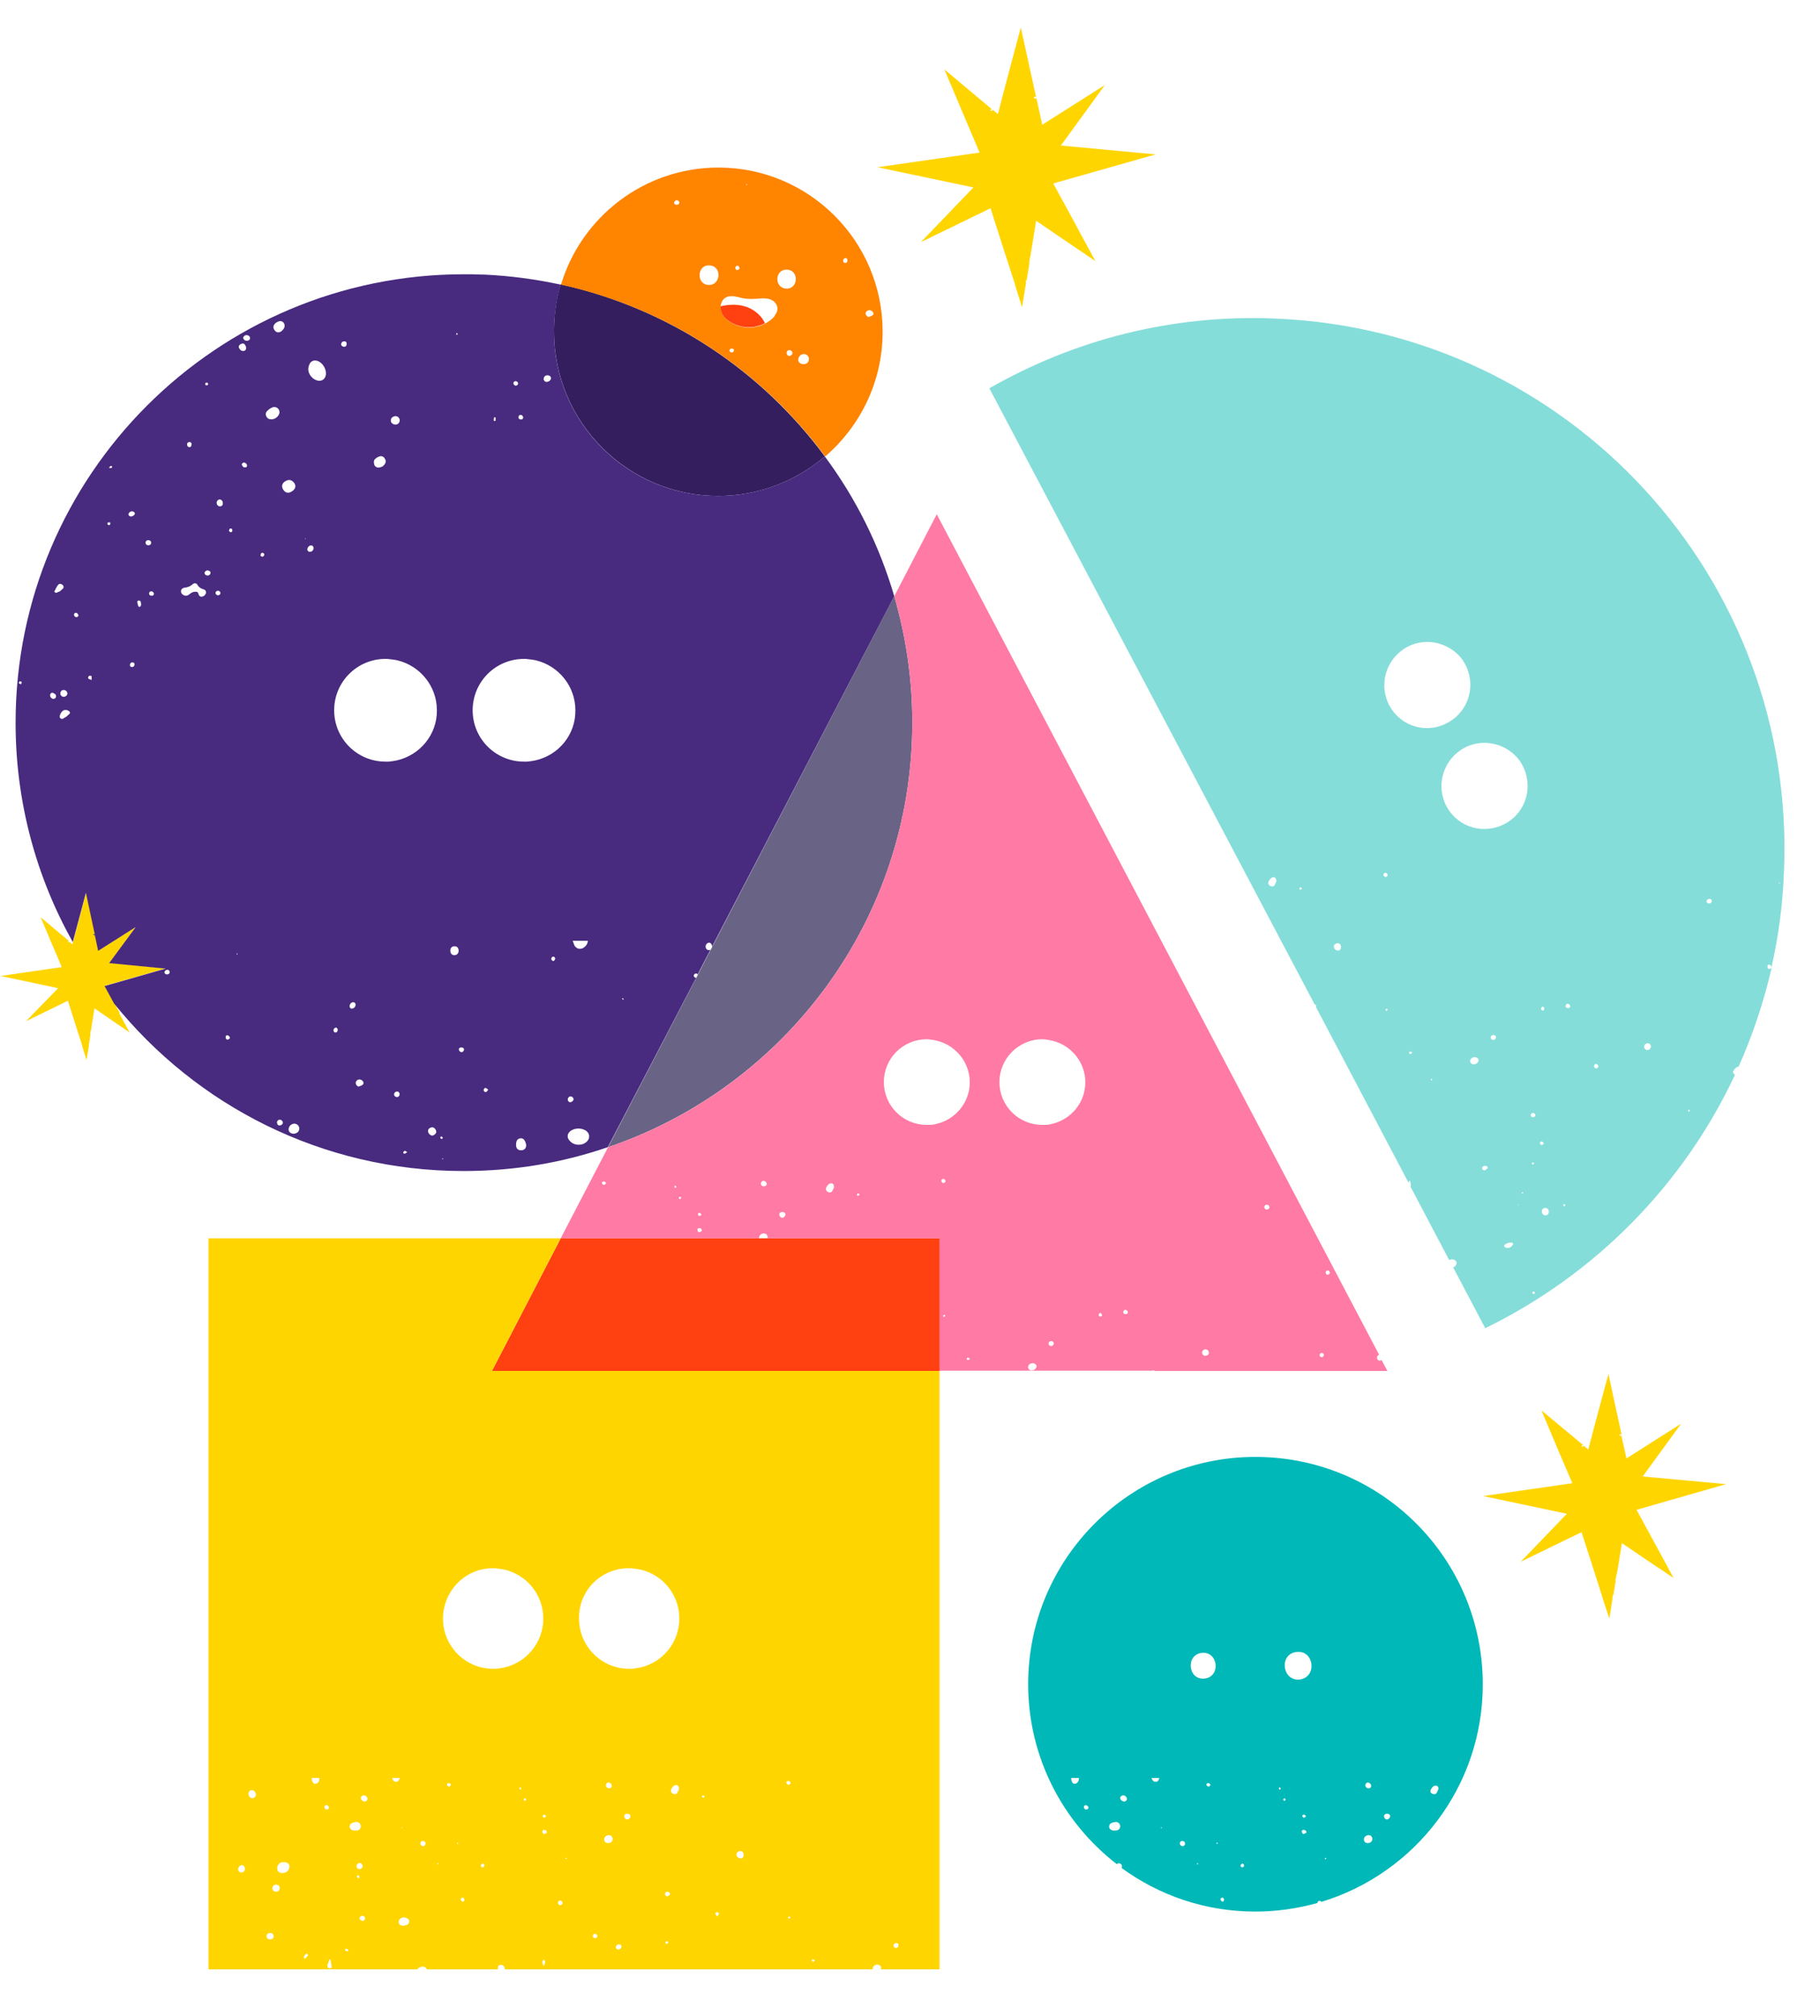 <?xml version="1.0" encoding="UTF-8"?> <!-- Generator: Adobe Illustrator 24.0.1, SVG Export Plug-In . SVG Version: 6.00 Build 0) --> <svg xmlns="http://www.w3.org/2000/svg" xmlns:xlink="http://www.w3.org/1999/xlink" id="Layer_1" x="0px" y="0px" viewBox="0 0 595.3 659.3" style="enable-background:new 0 0 595.3 659.3;" xml:space="preserve"> <style type="text/css"> .st0{fill:#FF4010;} .st1{fill:#696385;} .st2{fill:#341E5E;} .st3{fill:#FFD500;} .st4{fill:#00B8B8;} .st5{fill:#FF7AA4;} .st6{fill:#FF8400;} .st7{fill:#482A7F;} .st8{fill:#85DDD9;} </style> <g> <g> <polygon class="st0" points="251.1,405 248.4,405 183.4,405 160.9,448.4 307.4,448.4 307.4,405 "></polygon> <path class="st1" d="M298.4,236.3c0-14.3-2.1-28.2-5.9-41.3L233,309.6v0l-0.5,1l0,0l-2.1,4l-2.7,5.3l0,0l-28.8,55.3 C256.8,355.5,298.4,300.8,298.4,236.3z"></path> <path class="st2" d="M234.9,162.2c13.3,0,25.5-4.9,34.9-12.9c-20.7-28.1-51.2-48.5-86.4-56.3c-1.5,4.9-2.2,10.1-2.2,15.4 C181.2,138.1,205.3,162.2,234.9,162.2z"></path> <path class="st3" d="M318.4,61.3l-17.2,17.9L324,68.1l3.5,11l4.4,13.6l0.2,0.8l2.2,7l1.3-8c0-0.1-0.1-0.1-0.1-0.2 c0-0.2,0.1-0.4,0.1-0.6c0,0,0,0,0.1-0.1c0,0,0,0.1,0.1,0.1l0.9-5.6c0,0-0.1,0-0.1,0c0.1-0.7,0.2-1.4,0.3-2c0,0,0.1-0.1,0.1-0.1 l0.4-2.5l1.5-9.3l3.2,2.2l10.3,7l0.6,0.4l5.3,3.6l-5.5-10.1l-0.5-1l-7.8-14.3l33.5-9.5l-31-2.9l14.4-19.8l-20.5,13l-1.9-8.7 c-0.1,0.1-0.1,0.1-0.2,0.2c-0.2-0.1-0.5-0.2-0.7-0.3c0.1-0.1,0.2-0.4,0.3-0.4c0.2,0,0.4,0.1,0.5,0.2L333.9,9 c0,0-4.4,16.3-7.5,28.3l-1.7-1.4c0,0.1,0,0.2,0,0.2c-0.2,0.1-0.4,0.1-0.7,0.2c0-0.1-0.1-0.4,0-0.4c0.1-0.1,0.3-0.1,0.4-0.2 l-15.5-13c0,0,7.4,17.5,11.5,27.2L287,54.7L318.4,61.3z M333.9,86.3L333.9,86.3C333.9,86.3,333.9,86.3,333.9,86.3 C333.9,86.3,333.9,86.3,333.9,86.3z"></path> <path class="st3" d="M537.3,482.9l12.6-17.3L532,477l-1.7-7.6c0,0.1-0.1,0.1-0.1,0.2c-0.2-0.1-0.4-0.2-0.6-0.2 c0.1-0.1,0.2-0.3,0.3-0.3c0.2,0,0.3,0.1,0.5,0.1l-4.3-19.8c0,0-3.9,14.3-6.6,24.7l-1.5-1.3c0,0.1,0,0.1,0,0.2 c-0.2,0.1-0.4,0.1-0.6,0.2c0-0.1-0.1-0.3,0-0.4c0.1-0.1,0.3-0.1,0.4-0.2l-13.6-11.3c0,0,6.4,15.3,10.1,23.8l-29.2,4.2l27.4,5.8 l-15.1,15.7l19.9-9.7l3.1,9.6l3.8,11.9l0.2,0.7l2,6.1l1.1-7c0,0-0.1-0.1-0.1-0.1c0-0.2,0.1-0.3,0.1-0.5c0,0,0,0,0.1-0.1 c0,0,0,0.1,0.1,0.1l0.8-4.9c0,0-0.1,0-0.1,0c0.1-0.6,0.2-1.2,0.3-1.8c0,0,0.1,0,0.1-0.1l0.4-2.2l1.3-8.1l2.8,1.9l9,6.1l0.5,0.3 l4.6,3.1l-4.8-8.9l-0.5-0.9l-6.8-12.5l29.3-8.4L537.3,482.9z M526,517C526,517,526,517,526,517L526,517C526,517,526,517,526,517z"></path> <path class="st3" d="M54.3,316.7l-18.5-1.8l8.7-11.8l-12.3,7.8l-1.1-5.2c0,0-0.1,0.1-0.1,0.1c-0.1-0.1-0.3-0.1-0.4-0.2 c0.1-0.1,0.1-0.2,0.2-0.2c0.1,0,0.2,0.1,0.3,0.1l-2.9-13.6c0,0-2.4,9-4.3,16.1c-0.1,0.3-0.2,0.6-0.2,0.9l-1-0.9c0,0,0,0.1,0,0.1 c-0.1,0-0.3,0.1-0.4,0.1c0-0.1,0-0.2,0-0.3c0.1-0.1,0.2-0.1,0.3-0.1l-9.3-7.8c0,0,4.4,10.5,6.9,16.3l-20,2.9l18.8,4L8.5,334 l13.7-6.7l2.1,6.6l2.6,8.1l0.1,0.5l1.3,4.2l0.8-4.8c0,0,0-0.1-0.1-0.1c0-0.1,0-0.2,0.1-0.3c0,0,0,0,0,0c0,0,0,0,0,0.1l0.5-3.4 c0,0,0,0-0.1,0c0.1-0.4,0.1-0.8,0.2-1.2c0,0,0,0,0.1-0.1l0.2-1.5l0.9-5.6l1.9,1.3l6.1,4.2l0.3,0.2l3.2,2.2l-3.3-6.1L39,331 l-1.6-2.9l-3.1-5.7L54.3,316.7z M28.1,338.2C28.1,338.2,28.1,338.2,28.1,338.2L28.1,338.2C28.1,338.2,28.1,338.2,28.1,338.2z"></path> <path class="st0" d="M244.5,100.5c-2.8-1.1-5.9-1-8.9-0.3c0,0.3,0,0.7,0.1,1c0.1,0.5,0.3,1,0.5,1.5c1.4,2.6,5,4,7.7,4.3 c1.4,0.1,2.7,0,4-0.4c0.8-0.2,1.6-0.5,2.3-0.9C249.1,103.3,247,101.5,244.5,100.5z"></path> <path class="st4" d="M410.6,476.5c-41,0-74.3,33.3-74.3,74.3c0,24,11.4,45.3,29,58.9c0.2-0.2,0.4-0.3,0.7-0.3c0.5,0,0.9,0.4,1,0.9 c0,0.2,0,0.5-0.2,0.6c12.3,9,27.4,14.3,43.8,14.3c7,0,13.8-1,20.3-2.8c0,0,0,0,0,0c0-0.4,0.4-0.8,0.8-0.7c0.2,0,0.4,0.2,0.6,0.3 c30.5-9.3,52.7-37.6,52.7-71.1C485,509.7,451.7,476.5,410.6,476.5z M352.8,582.3c-0.2,0.7-0.7,1.1-1.3,1.1c-0.6,0-0.9-0.5-1.1-1.3 c0-0.2,0-0.4,0-0.6c0.8,0,1.7,0,2.5,0C352.9,581.7,352.9,582,352.8,582.3z M355.4,591.8c-0.4,0.1-0.8-0.2-0.9-0.7 c0-0.3,0.2-0.7,0.6-0.7c0.4,0,0.8,0.3,0.9,0.7C356.1,591.4,355.8,591.8,355.4,591.8z M365,598.7c-0.1,0-0.3,0-0.5,0 c-0.2,0-0.5,0-0.7-0.1c-0.5-0.1-0.9-0.5-1-0.9c-0.1-0.6,0.1-1.1,0.6-1.4c0.4-0.2,0.9-0.3,1.4-0.4c0.9-0.1,1.5,0.5,1.6,1.3 C366.4,598.1,365.9,598.6,365,598.7z M367.6,589.2c-0.6-0.1-1.2-0.6-1.2-1.2c0-0.4,0.5-0.8,1-0.8c0.7,0,1.2,0.6,1.2,1.2 C368.6,588.8,368.1,589.3,367.6,589.2z M377.6,582.7c-0.6-0.2-0.8-0.7-0.9-1.2c0.8,0,1.7,0,2.5,0 C378.9,582.6,378.5,582.9,377.6,582.7z M379.9,598c-0.1-0.1-0.2-0.1-0.2-0.2c0.1-0.1,0.2-0.2,0.2-0.2c0,0,0.1,0.1,0.1,0.1 C380,597.8,380,597.9,379.9,598z M386.8,603.8c-0.5,0-0.9-0.4-0.9-0.9c0-0.4,0.3-0.8,0.7-0.8c0.6,0,1,0.3,1,0.8 C387.7,603.4,387.3,603.8,386.8,603.8z M391.6,609.8c0-0.1-0.1-0.2-0.1-0.3c0,0,0.1-0.1,0.2-0.1c0.1,0.1,0.2,0.1,0.3,0.2 C391.8,609.7,391.7,609.8,391.6,609.8z M395.1,584.3c-0.2-0.1-0.4-0.3-0.5-0.5c-0.1-0.3,0.2-0.6,0.6-0.6c0.4,0,0.7,0.3,0.7,0.6 C395.8,584.1,395.5,584.4,395.1,584.3z M394,549c-5.4,0.6-6.3-7.8-0.9-8.4C398.5,540,399.4,548.4,394,549z M398.2,603.1 c-0.1,0-0.3-0.1-0.3-0.2c0-0.1,0.1-0.2,0.1-0.3c0.1,0.1,0.3,0.1,0.3,0.2C398.4,602.8,398.2,602.9,398.2,603.1z M399.7,621.9 c-0.2-0.1-0.4-0.4-0.5-0.6c-0.1-0.3,0.3-0.7,0.8-0.7c0.1,0.2,0.3,0.4,0.4,0.7C400.4,621.7,400,622.1,399.7,621.9z M406.9,610.4 c-0.1,0.1-0.3,0.3-0.5,0.3c-0.4,0.1-0.7-0.3-0.6-0.7c0.1-0.2,0.3-0.4,0.6-0.5C406.7,609.5,407,609.9,406.9,610.4z M418.8,585.3 c-0.2,0-0.4-0.1-0.5-0.2c-0.1-0.1,0.1-0.3,0.2-0.6c0.2,0.2,0.4,0.3,0.4,0.5C419,585,418.8,585.3,418.8,585.3z M420.1,589 c-0.1,0-0.3-0.2-0.4-0.4c0-0.1,0.2-0.3,0.4-0.5c0.2,0.2,0.4,0.3,0.4,0.5C420.4,588.8,420.2,589,420.1,589z M427.3,599.4 c-0.2,0.1-0.5,0.3-0.8,0.4c-0.4,0.1-0.7-0.4-0.7-0.8c0-0.4,0.4-0.6,0.7-0.5C427,598.5,427.4,598.9,427.3,599.4z M426.5,593.5 c0.2,0,0.4,0.2,0.7,0.5c-0.3,0.3-0.5,0.5-0.7,0.5c-0.2,0-0.5-0.3-0.5-0.5C425.9,593.7,426.2,593.5,426.5,593.5z M425.1,549.3 c-5.8,0.6-6.8-8.4-1-9C429.9,539.6,430.9,548.6,425.1,549.3z M446.6,583.7c0.1-0.4,0.5-0.8,0.9-0.7c0.6,0.1,1,0.6,1,1.2 c0,0.4-0.4,0.7-0.9,0.7C446.9,584.8,446.5,584.3,446.6,583.7z M433.6,608.1c-0.1,0-0.2-0.1-0.3-0.2c0.1-0.1,0.1-0.2,0.2-0.3 c0.1,0,0.2,0.1,0.3,0.2C433.7,607.9,433.7,608,433.6,608.1z M448,602.7c-0.7,0.2-1.4,0.1-1.7-0.4c-0.1-0.2-0.2-0.5-0.2-0.8 c0.1-1.1,1.6-1.7,2.4-1c0.2,0.2,0.3,0.6,0.4,0.7C448.9,602.1,448.5,602.5,448,602.7z M453.7,595.1c-0.5,0-1-0.5-1-1.1 c0-0.5,0.4-0.8,1-0.8c0.6,0,1,0.3,1,0.8C454.7,594.5,454.2,595,453.7,595.1z M468,585.3c0.4-0.7,0.8-1.3,1.7-1.3 c0.4,0,0.8,0.3,0.8,1.1c-0.1,0.2-0.3,0.8-0.6,1.3c-0.3,0.5-1,0.5-1.5,0.2C467.9,586.4,467.7,585.8,468,585.3z"></path> <path class="st5" d="M377,448.2c0.3,0,0.6,0,0.8,0.2h76l-1.9-3.6c-0.2,0.2-0.5,0.2-0.7,0.2c-0.5,0-0.8-0.5-0.8-1 c0-0.4,0.3-0.8,0.7-0.9L306.4,168.2L292.5,195c3.8,13.1,5.9,26.9,5.9,41.3c0,64.5-41.6,119.3-99.5,138.9L183.4,405h64.9 c0-0.1,0-0.2,0-0.3c0.1-1.1,1.6-1.7,2.4-1c0.2,0.2,0.3,0.6,0.4,0.7c0,0.2,0,0.4-0.1,0.6h56.3v43.3h69.5 C376.9,448.3,377,448.2,377,448.2z M434.3,415.5c0.4,0,0.7,0.4,0.7,1c-0.2,0.1-0.4,0.4-0.7,0.4c-0.4,0.1-0.7-0.3-0.7-0.8 C433.6,415.8,433.9,415.5,434.3,415.5z M432.2,442.5c0.4,0,0.7,0.1,0.8,0.5c0.1,0.4-0.2,0.8-0.6,0.9c-0.4,0-0.8-0.3-0.8-0.7 C431.6,442.9,431.9,442.6,432.2,442.5z M413.5,394.7c0.1-0.4,0.5-0.7,0.9-0.7c0.5,0,0.9,0.5,0.8,1c-0.1,0.4-0.5,0.6-1,0.6 C413.8,395.5,413.5,395.1,413.5,394.7z M394.3,441.3c0.6,0,1,0.4,1.1,1c0.1,0.6-0.3,1-1,1.1c-0.6,0.1-1.1-0.3-1.2-0.9 C393.1,441.9,393.6,441.4,394.3,441.3z M197.4,387.5c-0.2-0.1-0.4-0.3-0.5-0.5c-0.1-0.3,0.2-0.6,0.6-0.6c0.4,0,0.7,0.3,0.7,0.6 C198.1,387.3,197.7,387.6,197.4,387.5z M228.8,396.7c0.2,0,0.4,0.2,0.7,0.5c-0.3,0.3-0.5,0.5-0.7,0.5c-0.2,0-0.5-0.3-0.5-0.5 C228.2,396.9,228.5,396.7,228.8,396.7z M221.1,388.5c-0.2,0-0.4-0.1-0.5-0.2c-0.1-0.1,0.1-0.3,0.2-0.6c0.2,0.2,0.4,0.3,0.4,0.5 C221.2,388.2,221.1,388.5,221.1,388.5z M222.4,392.2c-0.1,0-0.3-0.2-0.4-0.4c0-0.1,0.2-0.3,0.4-0.5c0.2,0.2,0.4,0.3,0.4,0.5 C222.7,392,222.5,392.2,222.4,392.2z M229.6,402.6c-0.2,0.1-0.5,0.3-0.8,0.4c-0.4,0.1-0.7-0.4-0.7-0.8c0-0.4,0.4-0.6,0.7-0.5 C229.3,401.6,229.6,402.1,229.6,402.6z M249.8,388c-0.6,0-1-0.5-0.9-1.1c0.1-0.4,0.5-0.8,0.9-0.7c0.6,0.1,1,0.6,1,1.2 C250.7,387.7,250.3,388,249.8,388z M255.9,398.3c-0.5,0-1-0.5-1-1.1c0-0.5,0.4-0.8,1-0.8c0.6,0,1,0.3,1,0.8 C256.9,397.7,256.5,398.2,255.9,398.3z M272.8,388.3c-0.1,0.2-0.3,0.8-0.6,1.3c-0.3,0.5-1,0.5-1.5,0.2c-0.5-0.3-0.7-0.9-0.4-1.5 c0.4-0.7,0.8-1.3,1.7-1.3C272.5,387.1,272.8,387.5,272.8,388.3z M280.7,391.1c-0.2,0-0.4-0.2-0.4-0.4c0-0.1,0.2-0.4,0.4-0.4 c0.1,0,0.3,0.2,0.5,0.4C281,390.9,280.8,391.1,280.7,391.1z M306.2,367.6c-0.7,0.2-1.5,0.3-2.3,0.3c-0.3,0-0.5,0-0.8,0 c-7.8,0-14-6.3-14-14c0-7.8,6.3-14,14-14c0.4,0,0.8,0,1.2,0.1c0.8,0.1,1.5,0.2,2.2,0.4c6.1,1.5,10.7,7,10.7,13.6 C317.2,360.6,312.5,366.2,306.2,367.6z M308.8,430.8c-0.2-0.2-0.3-0.4-0.4-0.5c0.2-0.1,0.3-0.2,0.5-0.3c0.1,0,0.3,0.2,0.3,0.2 C309.1,430.4,309,430.6,308.8,430.8z M308.8,386.9c-0.5,0.1-0.8-0.2-0.9-0.7c0-0.3,0.1-0.5,0.5-0.6c0.5-0.1,0.8,0.2,0.9,0.8 C309.1,386.6,309,386.9,308.8,386.9z M316.7,444.8c-0.3,0.1-0.5-0.1-0.5-0.4c0-0.1,0.2-0.4,0.3-0.4c0.2,0,0.4,0.2,0.8,0.4 C317,444.6,316.9,444.8,316.7,444.8z M339,447.1c-0.2,0.7-0.9,1.1-1.6,1.1c-0.9,0-1.4-0.9-1-1.6c0.4-0.8,1.7-1,2.3-0.4 C339,446.4,339.1,446.7,339,447.1z M344.7,439.4c-0.1,0.5-0.4,0.9-1,0.8c-0.5,0-0.8-0.5-0.7-1c0.1-0.4,0.5-0.6,0.9-0.6 C344.4,438.7,344.7,439,344.7,439.4z M344,367.6c-0.7,0.2-1.5,0.3-2.3,0.3c-0.3,0-0.5,0-0.8,0c-7.8,0-14-6.3-14-14s6.3-14,14-14 c0.4,0,0.8,0,1.2,0.1c0.8,0.1,1.5,0.2,2.2,0.4c6.1,1.5,10.7,7,10.7,13.6C355,360.6,350.3,366.2,344,367.6z M360,430.6 c-0.3,0-0.5-0.1-0.6-0.4c-0.1-0.4,0.1-0.7,0.6-0.8c0.1,0.1,0.3,0.3,0.4,0.5C360.6,430.2,360.4,430.5,360,430.6z M368.2,429.8 c-0.5,0-0.9-0.3-0.8-0.7c0.1-0.4,0.3-0.7,0.7-0.7c0.4,0,0.8,0.4,0.8,0.8C368.9,429.6,368.6,429.8,368.2,429.8z"></path> <path class="st6" d="M269.9,149.3c11.5-9.9,18.8-24.5,18.8-40.8c0-29.7-24.1-53.7-53.7-53.7c-24.3,0-44.9,16.2-51.5,38.3 C218.7,100.8,249.2,121.2,269.9,149.3z M283.5,101.8c0.6-0.6,1.7-0.4,2.1,0.4c0.2,0.3,0.1,0.7-0.2,0.9c-0.4,0.3-0.8,0.4-1.4,0.6 c-0.3-0.2-0.6-0.4-0.7-0.7C283,102.6,283.1,102.1,283.5,101.8z M275.8,85.1c0.1-0.4,0.5-0.8,0.9-0.7c0.4,0.1,0.6,0.6,0.5,1 c-0.1,0.4-0.3,0.6-0.7,0.6C276,86,275.7,85.6,275.8,85.1z M259.2,115.6c-0.1,0.5-0.6,0.8-1.1,0.8c-0.5,0-0.8-0.5-0.8-1 c0-0.5,0.4-0.9,0.9-0.9C258.8,114.5,259.3,115.1,259.2,115.6z M262.9,115.8c0.9,0,1.6,0.6,1.7,1.5c0,1.1-0.6,1.8-1.8,1.8 c-1,0-1.7-0.6-1.7-1.4C261.1,116.7,261.9,115.8,262.9,115.8z M257.4,88.2c4,0.1,3.8,6.3-0.2,6.2C253.1,94.2,253.4,88,257.4,88.2z M244.3,60.2c0.1,0.1,0.1,0.2,0.1,0.3c-0.1,0-0.1,0-0.2,0.1c0-0.1-0.1-0.2-0.1-0.3C244.2,60.2,244.2,60.2,244.3,60.2z M241.2,86.9 c0.4,0,0.7,0.4,0.7,1c-0.2,0.1-0.4,0.4-0.7,0.4c-0.4,0.1-0.7-0.3-0.7-0.8C240.6,87.2,240.9,86.9,241.2,86.9z M222.2,66.4 c-0.1,0.4-0.5,0.6-1,0.6c-0.4-0.1-0.8-0.4-0.7-0.8c0.1-0.4,0.5-0.7,0.9-0.7C221.9,65.5,222.3,66,222.2,66.4z M231.8,93.2 c-4.1-0.1-3.9-6.6,0.2-6.4C236.2,86.9,235.9,93.3,231.8,93.2z M239.4,115.3c-0.4,0-0.8-0.3-0.8-0.7c0-0.3,0.3-0.6,0.7-0.6 c0.4,0,0.7,0.1,0.8,0.5C240.1,114.8,239.8,115.3,239.4,115.3z M254.2,101.7c-0.1,0.3-0.2,0.6-0.4,0.9c-0.2,0.3-0.4,0.6-0.6,1 c-0.8,0.9-1.8,1.6-2.9,2.2c-0.7,0.4-1.5,0.7-2.3,0.9c-1.3,0.4-2.6,0.5-4,0.4c-2.7-0.3-6.3-1.7-7.7-4.3c-0.2-0.4-0.4-0.9-0.5-1.5 c-0.1-0.3-0.1-0.7-0.1-1c0.1-1.2,0.6-2.4,1.7-3c1.7-0.9,3.6-0.2,5.4,0.2c2.1,0.4,4.1,0.3,6.1,0.1c1.8-0.1,3.7,0.1,4.8,1.6 C254.3,100,254.4,100.9,254.2,101.7z"></path> <path class="st7" d="M227.7,319.8c-0.4,0-0.7-0.3-0.8-0.6c0-0.4,0.3-0.8,0.7-0.8c0.3,0,0.5,0.1,0.6,0.3l2.1-4.1l2.1-4l0,0 c-0.3,0.2-0.7,0.2-1.1,0c-0.1-0.1-0.2-0.1-0.3-0.3c-0.5-0.8,0-1.9,0.9-2c0.1,0,0.3,0,0.4,0.1c0.4,0.2,0.6,0.7,0.6,1.2v0L292.5,195 c-4.9-16.7-12.6-32.1-22.7-45.7c-9.4,8-21.6,12.9-34.9,12.9c-29.7,0-53.7-24.1-53.7-53.7c0-5.4,0.8-10.5,2.2-15.4 c-8.2-1.8-16.6-2.9-25.2-3.3c-0.3,0-0.6,0-0.9,0c-1.8-0.1-3.7-0.1-5.5-0.1c-81,0-146.7,65.7-146.7,146.7c0,26,6.8,50.5,18.7,71.7 c1.9-7,4.3-16.1,4.3-16.1l2.9,13.6c-0.1,0-0.2-0.1-0.3-0.1c-0.1,0-0.1,0.1-0.2,0.2c0.1,0.1,0.3,0.1,0.4,0.2c0,0,0.1-0.1,0.1-0.1 l1.1,5.2l12.3-7.8l-8.7,11.8l18.5,1.8l-20,5.7l3.1,5.7c26.9,33.4,68.1,54.8,114.3,54.8c16.5,0,32.4-2.7,47.2-7.8L227.7,319.8 L227.7,319.8z M21.9,226.3c0.3,0.5,0.1,1.1-0.4,1.4c-0.6,0.4-1.2,0.2-1.6-0.3c-0.3-0.5-0.2-1.1,0.2-1.5 C20.7,225.5,21.5,225.6,21.9,226.3z M17.8,193.4c0.4-0.7,0.7-1.5,1.2-2.1c0.4-0.6,1.4-0.3,1.7,0.3c0.2,0.3,0.1,0.7-0.1,0.9 c-0.3,0.3-0.6,0.5-1,0.9c-0.3,0.1-0.8,0.3-1.2,0.5C18.1,193.9,17.7,193.6,17.8,193.4z M6.9,223.8c-0.3-0.1-0.5-0.2-0.7-0.3 c-0.1-0.1,0-0.4,0.1-0.5c0.2-0.3,0.8-0.1,0.8,0.2C7.1,223.3,7,223.5,6.9,223.8z M18.2,228.2c-0.2,0.3-0.7,0.5-1.1,0.3 c-0.2-0.1-0.4-0.3-0.5-0.4c-0.3-0.5-0.3-1,0-1.3c0.3-0.3,0.6-0.3,0.9-0.1c0.2,0.1,0.4,0.2,0.5,0.3 C18.4,227.3,18.4,227.8,18.2,228.2z M22.8,233.4c-0.4,0.4-0.8,0.7-1.1,1c-0.5,0.3-0.9,0.5-1.2,0.7c-0.4,0.2-1-0.3-1-0.7 c0.1-0.7,0.4-1.3,0.9-1.8c0.6-0.6,1.8-0.5,2.4,0.2C22.9,232.9,22.9,233.3,22.8,233.4z M25.2,201.8c-0.3,0.1-0.7,0-0.9-0.4 c-0.2-0.3-0.1-0.7,0.2-0.9c0.4-0.2,0.8,0,1,0.4C25.8,201.3,25.6,201.7,25.2,201.8z M30,222.4c-0.5-0.2-0.8-0.2-1-0.4 c-0.3-0.2-0.2-0.7,0.1-0.9c0.3-0.2,0.8-0.1,0.9,0.2C30,221.5,29.9,221.9,30,222.4z M36,171.6c-0.2,0.2-0.5,0.2-0.7,0 c-0.2-0.2-0.2-0.6,0-0.7c0.2-0.1,0.5,0,0.8,0C36,171.2,36.1,171.4,36,171.6z M36.3,153.1c-0.2,0-0.3-0.1-0.7-0.1 c0.3-0.3,0.4-0.5,0.6-0.6c0.1-0.1,0.4,0.1,0.5,0.2C36.7,152.8,36.6,153,36.3,153.1z M43.7,218c-0.4,0.3-0.9,0.2-1.1-0.1 c-0.2-0.3-0.1-0.8,0.2-1.1c0.4-0.3,0.8-0.2,1.1,0.1C44.1,217.2,44,217.7,43.7,218z M43.4,168.8c-0.2,0-0.4,0.2-0.7,0.1 c-0.2,0-0.5-0.2-0.6-0.4c-0.1-0.1-0.1-0.4,0-0.6c0.3-0.5,0.8-0.8,1.4-0.6c0.2,0,0.5,0.3,0.6,0.5C44.2,168.3,43.8,168.5,43.4,168.8 z M46.1,198.1c0,0.1-0.3,0.3-0.4,0.4c-0.2,0-0.4-0.1-0.5-0.3c-0.1-0.4-0.2-0.8-0.3-1.2c0-0.3,0.1-0.6,0.5-0.6 c0.2,0,0.4,0.1,0.6,0.3C46.1,197.1,46.2,197.6,46.1,198.1z M47.7,177.9c-0.2-0.3-0.1-0.9,0.3-1.1c0.4-0.3,1-0.1,1.3,0.2 c0.2,0.3,0.2,0.9-0.1,1.1C48.7,178.5,48,178.4,47.7,177.9z M50.1,194.7c-0.4,0.3-1.1,0.1-1.3-0.3c-0.1-0.3,0-0.8,0.3-0.9 c0.4-0.2,0.8-0.1,1.1,0.3C50.4,194,50.4,194.5,50.1,194.7z M187.3,307.7c1.7,0,3.4,0,5,0c-0.1,0.9-0.5,1.6-1.2,2.1 c-1,0.8-2.3,0.7-3.1-0.4C187.7,308.9,187.6,308.3,187.3,307.7z M187.6,359.5c0,0.5-0.6,1-1.2,1c-0.4-0.1-0.7-0.5-0.7-0.9 c0-0.5,0.4-1,0.9-1C187.2,358.6,187.6,359.1,187.6,359.5z M177.9,123.5c0.3-0.9,1.6-1,2.2-0.3c0,0.1,0.1,0.2,0.1,0.4 c0.1,0.6-0.5,1.2-1.3,1.3c-0.5,0.1-1.1-0.4-1.1-1C177.9,123.8,177.9,123.7,177.9,123.5z M169.8,135.9c0.3-0.3,0.8-0.3,1.1,0.1 c0.3,0.4,0.3,0.9-0.1,1.1c-0.4,0.2-0.8,0.1-1.1-0.2C169.5,136.6,169.6,136.1,169.8,135.9z M168.2,124.8c0.3-0.2,0.8-0.2,1.1,0.2 c0.3,0.3,0.2,0.8-0.2,1c-0.3,0.2-0.6,0.2-0.9-0.1C167.8,125.5,167.9,125,168.2,124.8z M161.6,136.5c0,0,0.2,0,0.5,0 c0,0.3,0,0.7,0,1c0,0.1-0.2,0.2-0.3,0.2c-0.1,0-0.3-0.1-0.3-0.2C161.5,137.2,161.6,136.8,161.6,136.5z M149.4,108.9 c0.1,0.1,0.3,0.2,0.3,0.3c0,0.1-0.1,0.2-0.2,0.3c-0.1,0-0.2-0.1-0.3-0.1C149.2,109.2,149.3,109.1,149.4,108.9z M128.3,136.5 c0.8-0.6,1.7-0.5,2.2,0.2c0.4,0.6,0.3,1.4-0.3,1.9c-0.7,0.5-1.6,0.3-2.2-0.4C127.7,137.6,127.8,136.9,128.3,136.5z M122.6,150.2 c0.3-0.3,0.7-0.6,1.2-0.8c0.8-0.4,1.6-0.2,2,0.5c0.5,0.7,0.5,1.4-0.1,2.1c-0.2,0.2-0.4,0.4-0.6,0.6c-0.3,0.1-0.6,0.2-1,0.3 c-0.7,0.1-1.2-0.1-1.6-0.7C122.2,151.4,122.2,150.7,122.6,150.2z M112,111.8c0.5-0.3,1.1-0.2,1.3,0.2c0.2,0.4,0.1,1.1-0.3,1.3 c-0.5,0.3-1.2,0-1.4-0.5C111.5,112.5,111.7,112,112,111.8z M90.1,105.7c0.1-0.1,0.2-0.2,0.3-0.2c1-0.7,1.9-0.6,2.4,0.1 c0.5,0.7,0.4,1.6-0.4,2.4c-0.1,0.1-0.2,0.2-0.3,0.3c-0.8,0.6-1.7,0.5-2.2-0.2C89.2,107.3,89.3,106.4,90.1,105.7z M67.3,125.2 c0.2-0.1,0.5,0,0.6,0c0.3,0.4,0.2,0.7-0.1,0.8c-0.3,0.1-0.6,0-0.7-0.3C67.1,125.6,67.2,125.2,67.3,125.2z M61.4,144.8 c0.3-0.3,0.9-0.3,1.1,0c0.3,0.3,0.2,0.9-0.1,1.3c-0.2,0.2-0.7,0.2-0.9,0C61.1,145.7,61.1,145.1,61.4,144.8z M55.5,318.1 c-0.1,0.4-0.5,0.6-1,0.6c-0.4-0.1-0.8-0.4-0.7-0.8c0.1-0.4,0.5-0.7,0.9-0.7C55.1,317.1,55.6,317.6,55.5,318.1z M66.5,195 c-0.6,0.3-1.2,0.2-1.5-0.5c-0.1-0.2-0.1-0.4-0.2-0.6c-0.1-0.1-0.2-0.2-0.3-0.3c-1-0.2-1.8,0.1-2.6,0.8c-0.8,0.7-1.8,0.5-2.4-0.2 c-0.5-0.6-0.4-1.4,0.3-1.8c0.2-0.1,0.4-0.2,0.6-0.2c1-0.1,1.8-0.4,2.6-1.1c0.5-0.5,1.3-0.4,1.6,0.2c0.5,0.9,1.2,1.2,2.1,1.5 c0.5,0.1,0.7,0.6,0.7,1.1C67.2,194.4,67,194.8,66.5,195z M68.4,188.1c-0.4,0.3-1,0.1-1.3-0.2c-0.3-0.4-0.2-1,0.3-1.2 c0.4-0.3,1-0.1,1.3,0.2C69,187.2,68.9,187.8,68.4,188.1z M71.7,194.6c-0.4,0.2-0.8,0.1-1.1-0.3c-0.2-0.4-0.1-0.8,0.3-1 c0.4-0.2,0.8-0.1,1.1,0.3C72.2,194,72.1,194.4,71.7,194.6z M72.4,165.5c-0.5,0.3-1.2,0-1.4-0.5c-0.3-0.6-0.1-1.3,0.6-1.6 c0.4-0.2,0.9,0.1,1.2,0.6C73,164.7,72.9,165.3,72.4,165.5z M75.2,339.6c-0.2,0.1-0.4,0.4-0.7,0.4c-0.4,0.1-0.7-0.3-0.7-0.8 c0-0.4,0.3-0.7,0.6-0.6C74.9,338.7,75.2,339.1,75.2,339.6z M75.6,174.1c-0.2-0.1-0.4-0.1-0.6-0.3c-0.2-0.2,0-0.7,0.2-0.9 c0.3-0.1,0.6-0.1,0.7,0.2C76.1,173.4,76.1,173.8,75.6,174.1z M77.5,312.2c0-0.1-0.1-0.2-0.1-0.3c0.1,0,0.1-0.1,0.2-0.1 c0.1,0.1,0.1,0.2,0.1,0.3C77.6,312.2,77.6,312.2,77.5,312.2z M78.3,114c-0.4-0.6-0.2-1.1,0.5-1.5c0.6-0.3,1.1-0.2,1.4,0.4 c0.5,0.8,0.4,1.5-0.2,1.8C79.4,115,78.7,114.7,78.3,114z M80.8,152.4c0,0.1-0.1,0.2-0.2,0.4c-0.3,0-0.6,0.1-0.9,0 c-0.3-0.1-0.4-0.5-0.6-0.8c-0.1-0.1,0.1-0.4,0.2-0.5c0.3-0.2,0.6-0.3,0.9-0.1C80.6,151.6,80.9,152,80.8,152.4z M81.1,111.4 c-0.6,0.2-1.3-0.1-1.5-0.7c-0.1-0.1-0.1-0.3,0-0.4c0.2-0.5,0.6-0.7,1.1-0.7c0.4,0,0.7,0.3,0.9,0.4C82,110.6,81.7,111.3,81.1,111.4 z M86.2,181.9c-0.3,0.3-0.7,0.2-1-0.2c0-0.2,0.1-0.5,0.2-0.7c0.2-0.3,0.7-0.2,0.9,0C86.5,181.3,86.5,181.6,86.2,181.9z M88.3,137.1c-0.7-0.1-1.1-0.6-1.3-1.2c-0.2-0.6,0-1.1,0.4-1.5c0.2-0.2,0.5-0.4,0.8-0.7c0.3-0.2,0.6-0.3,1-0.5 c1.2-0.4,2.4,0.6,2.2,1.9C91.1,136.4,89.6,137.4,88.3,137.1z M92.5,367.3c-0.1,0.5-0.6,0.8-1.1,0.8c-0.5,0-0.8-0.5-0.8-1 c0-0.5,0.4-0.9,0.9-0.9C92.1,366.2,92.6,366.8,92.5,367.3z M92.6,160.1c-0.6-1-0.4-2,0.7-2.7c1.1-0.7,2.1-0.5,2.9,0.5 c0.7,1,0.5,2-0.7,2.8C94.3,161.5,93.3,161.2,92.6,160.1z M96.1,370.8c-1,0-1.7-0.6-1.7-1.4c0-1,0.8-1.8,1.8-1.9 c0.9,0,1.6,0.6,1.7,1.5C97.9,370.1,97.2,370.7,96.1,370.8z M99.8,176.3c0-0.1,0-0.1,0-0.2c0,0,0.1,0,0.2,0c0,0.1,0,0.1,0,0.2 C99.9,176.3,99.8,176.3,99.8,176.3z M102,180.3c-0.5,0.3-1.2,0.2-1.4-0.3c-0.2-0.4,0-1,0.5-1.4c0.4-0.3,1-0.3,1.3,0.1 C102.7,179.2,102.6,179.9,102,180.3z M106.6,122.5c-0.2,1.6-1.5,2.4-3,1.9c-0.9-0.3-1.5-0.8-2.1-1.6c-0.7-1.1-0.9-2.3-0.3-3.6 c0.4-1.1,1.5-1.5,2.5-1.2C105.5,118.5,106.8,120.7,106.6,122.5z M110.4,337.1c-0.1,0.4-0.3,0.6-0.7,0.6c-0.4,0-0.7-0.5-0.6-0.9 c0.1-0.4,0.5-0.8,0.9-0.7C110.3,336.2,110.6,336.7,110.4,337.1z M114.9,329.9c-0.1-0.1-0.3-0.2-0.4-0.3c-0.4-0.7,0.1-1.7,0.9-1.8 c0.4-0.1,0.8,0.2,0.9,0.6C116.4,329.2,115.8,329.9,114.9,329.9z M118.6,354.8c-0.4,0.3-0.8,0.4-1.4,0.6c-0.3-0.2-0.6-0.4-0.7-0.7 c-0.3-0.5-0.1-1,0.2-1.3c0.6-0.6,1.7-0.4,2.1,0.4C119,354.2,118.9,354.6,118.6,354.8z M129.8,358.8c-0.5,0-0.9-0.4-0.9-0.9 c0-0.4,0.3-0.8,0.8-0.9c0.5-0.1,1,0.3,1,0.8C130.7,358.4,130.4,358.8,129.8,358.8z M132.4,377.3c-0.3,0.1-0.6-0.2-0.5-0.4 c0.1-0.2,0.3-0.5,0.5-0.5c0.2,0,0.4,0.2,0.8,0.4C132.8,377.1,132.6,377.3,132.4,377.3z M141.4,371.4c-0.7,0-1.4-0.8-1.4-1.5 c0-0.7,0.7-1.2,1.4-1.2c0.7,0,1.3,0.8,1.3,1.6C142.6,370.8,141.9,371.4,141.4,371.4z M129.8,248.7c-0.9,0.2-1.8,0.3-2.7,0.4 c-0.3,0-0.6,0-1,0c-9.3,0-16.8-7.5-16.8-16.8c0-9.3,7.5-16.8,16.8-16.8c0.5,0,0.9,0,1.4,0.1c0.9,0.1,1.8,0.2,2.6,0.4 c7.3,1.8,12.8,8.4,12.8,16.3C143,240.3,137.3,247,129.8,248.7z M144.4,372.5c-0.2-0.1-0.4-0.3-0.4-0.4c0-0.1,0.2-0.3,0.3-0.5 c0.2,0.2,0.4,0.3,0.5,0.4C144.9,372.2,144.6,372.6,144.4,372.5z M144.8,379.2c0,0-0.1-0.1-0.2-0.1c0.1-0.1,0.1-0.2,0.2-0.3 c0.1,0,0.1,0.1,0.2,0.1C144.9,379,144.8,379.1,144.8,379.2z M148.6,312.4c-0.8,0-1.3-0.6-1.3-1.5c0-0.8,0.5-1.4,1.2-1.4 c0.9-0.1,1.5,0.5,1.5,1.3C150.1,311.7,149.5,312.4,148.6,312.4z M150.8,344.1c-0.4-0.1-0.7-0.5-0.7-0.9c0-0.5,0.5-0.7,1.1-0.6 c0.4,0.1,0.6,0.4,0.6,0.7C151.7,343.8,151.3,344.2,150.8,344.1z M159.1,357.1c-0.4,0.2-0.9-0.1-0.9-0.6c0-0.3,0.3-0.7,0.6-0.7 c0.3,0.1,0.5,0.3,0.9,0.6C159.4,356.7,159.3,357,159.1,357.1z M170.7,376.2c-1.1,0.1-1.8-0.4-1.9-1.5c0-0.1,0-0.3,0-0.4 c0-1.2,0.5-1.9,1.4-2c0.9-0.1,1.5,0.5,1.8,1.7c0,0.1,0.1,0.3,0.1,0.4C172.2,375.4,171.6,376.1,170.7,376.2z M180.9,314.3 c-0.3-0.1-0.5-0.4-0.6-0.5c0-0.6,0.3-1,0.8-0.9c0.2,0,0.4,0.3,0.5,0.5C181.6,313.9,181.2,314.4,180.9,314.3z M175.1,248.7 c-0.9,0.2-1.8,0.3-2.7,0.4c-0.3,0-0.6,0-1,0c-9.3,0-16.8-7.5-16.8-16.8c0-9.3,7.5-16.8,16.8-16.8c0.5,0,0.9,0,1.4,0.1 c0.9,0.1,1.8,0.2,2.6,0.4c7.3,1.8,12.8,8.4,12.8,16.3C188.3,240.3,182.7,247,175.1,248.7z M191.8,373.5c-0.7,0.6-1.5,0.9-2.5,0.9 c-1.3,0-2.4-0.5-3.2-1.6c-0.7-0.9-0.5-2.1,0.4-2.8c1.4-1.2,4-1.2,5.4,0C193,370.9,193,372.5,191.8,373.5z M203.8,326.5 c0.1,0.1,0.1,0.2,0.2,0.3c-0.1,0.1-0.2,0.1-0.3,0.2c-0.1-0.2-0.1-0.3-0.2-0.5C203.6,326.5,203.7,326.4,203.8,326.5z"></path> <path class="st8" d="M417.4,104.2c-34.1-1.5-66.2,7-93.8,22.8L430,328.5c0.3,0,0.6,0.3,0.5,0.6c0,0.1,0,0.1-0.1,0.2l30.3,57.5 c0.1-0.2,0.2-0.5,0.4-0.8c0.4,0.9,0.4,1.5,0.3,2.2l12.6,23.9c0.2-0.1,0.5-0.2,0.7-0.2c0.8-0.1,1.5,0.3,1.7,0.9 c0.1,0.2,0,0.6-0.1,0.8c-0.2,0.5-0.6,0.8-1,0.9l10.5,19.9c35.7-17.4,64.7-46.6,81.7-82.9c-0.3-0.2-0.6-0.4-0.7-1 c0.2-0.3,0.4-0.6,0.6-0.9c0.4-0.4,0.8-0.7,1.3-0.8c4.6-10.3,8.2-21.1,10.8-32.3c-0.2,0.1-0.4,0.4-0.7,0.4 c-0.4,0.1-0.7-0.3-0.7-0.8c0-0.4,0.3-0.7,0.6-0.6c0.4,0,0.7,0.4,0.7,1c2.3-10.1,3.7-20.5,4.1-31.1 C587.8,189.3,513.4,108.2,417.4,104.2z M417.5,288.2c-0.1,0.2-0.3,0.8-0.6,1.3c-0.3,0.5-1,0.5-1.5,0.2c-0.5-0.3-0.7-0.9-0.4-1.5 c0.4-0.7,0.8-1.3,1.7-1.3C417.1,287,417.5,287.4,417.5,288.2z M425.4,291c-0.2,0-0.4-0.2-0.4-0.4c0-0.1,0.2-0.4,0.4-0.4 c0.1,0,0.3,0.2,0.5,0.4C425.6,290.8,425.5,291,425.4,291z M504.7,329.2c0.1,0.1,0.3,0.3,0.4,0.5c0.1,0.4-0.1,0.7-0.4,0.8 c-0.3,0-0.5-0.1-0.6-0.4C504,329.7,504.2,329.3,504.7,329.2z M437.6,310.9c-0.8-0.1-1.4-0.7-1.3-1.5c0.1-0.5,0.6-0.9,1.2-0.9 c0.7,0,1.2,0.5,1.1,1.4C438.6,310.5,438.2,310.9,437.6,310.9z M453.5,330.7c-0.2-0.2-0.3-0.4-0.4-0.5c0.2-0.1,0.3-0.2,0.5-0.3 c0.1,0,0.3,0.2,0.3,0.2C453.8,330.3,453.6,330.5,453.5,330.7z M453.4,286.8c-0.5,0.1-0.8-0.2-0.9-0.7c0-0.3,0.1-0.5,0.5-0.6 c0.5-0.1,0.8,0.2,0.9,0.8C453.8,286.5,453.6,286.8,453.4,286.8z M461.4,344.7c-0.3,0.1-0.5-0.1-0.5-0.4c0-0.1,0.2-0.4,0.3-0.4 c0.2,0,0.4,0.2,0.8,0.4C461.6,344.5,461.5,344.7,461.4,344.7z M454.6,231c-0.1-0.2-0.3-0.5-0.4-0.7c-0.3-0.7-0.6-1.4-0.8-2.1 c-1.9-6.2,0.7-13,6.5-16.4c5.7-3.3,12.8-2,17.2,2.5c0.5,0.5,1,1.1,1.4,1.7c0.2,0.3,0.4,0.7,0.6,1c3.8,6.8,1.5,15.4-5.3,19.2 C467,240.2,458.4,237.8,454.6,231z M468.2,353.4c-0.1-0.1-0.2-0.2-0.2-0.3c0-0.1,0.1-0.2,0.2-0.3c0.1,0.1,0.2,0.1,0.3,0.2 C468.4,353.1,468.3,353.3,468.2,353.4z M483.6,347c-0.2,0.7-0.9,1.1-1.6,1.1c-0.9,0-1.4-0.9-1-1.6c0.4-0.8,1.7-1,2.3-0.4 C483.6,346.3,483.7,346.6,483.6,347z M486,382.6c-0.3,0.2-0.7,0.2-1,0c-0.1-0.1-0.1-0.2-0.2-0.4c-0.1-0.4,0.1-0.7,0.5-0.8 c0.3-0.1,0.7-0.1,1,0c0.1,0,0.2,0.3,0.4,0.6C486.4,382.1,486.2,382.4,486,382.6z M489.3,339.3c-0.1,0.5-0.4,0.9-1,0.8 c-0.5,0-0.8-0.5-0.7-1c0.1-0.4,0.5-0.6,0.9-0.6C489.1,338.6,489.4,338.9,489.3,339.3z M494.9,406.9c0,0.1,0,0.1-0.1,0.2 c-0.5,0.9-1.5,1.3-2.4,0.9c-0.2-0.1-0.3-0.3-0.4-0.4c0-0.2,0-0.4,0.2-0.5c0.6-0.5,1.3-0.7,2.1-0.7 C494.6,406.3,495,406.7,494.9,406.9z M496.6,394.2c0,0-0.1-0.1-0.1-0.1c0-0.1,0.1-0.2,0.1-0.3c0,0,0.1,0.1,0.1,0.1 C496.7,394,496.6,394.1,496.6,394.2z M497.9,390.4c-0.1-0.1-0.2-0.2-0.2-0.3c0.1-0.1,0.3-0.2,0.4-0.2c0,0.1,0.2,0.2,0.1,0.3 C498.2,390.3,498,390.4,497.9,390.4z M492.5,269.3c-6.8,3.8-15.4,1.5-19.2-5.3c-0.1-0.2-0.3-0.5-0.4-0.7c-0.3-0.7-0.6-1.4-0.8-2.1 c-1.9-6.2,0.7-13,6.5-16.4c5.7-3.3,12.8-2,17.2,2.5c0.5,0.5,1,1.1,1.4,1.7c0.2,0.3,0.4,0.7,0.6,1 C501.7,256.9,499.3,265.5,492.5,269.3z M501.7,423.3c-0.2-0.2-0.4-0.2-0.5-0.4c-0.1-0.2,0.2-0.5,0.5-0.5c0.1,0,0.4,0.3,0.3,0.4 C502.1,423,501.9,423.1,501.7,423.3z M501,380.6c0.1-0.1,0.2-0.4,0.3-0.4c0.2,0,0.3,0.1,0.5,0.2c-0.1,0.2-0.2,0.3-0.3,0.5 C501.3,380.8,501.2,380.7,501,380.6z M501.4,365.4c-0.4,0-0.6-0.2-0.7-0.6c-0.1-0.4,0.3-0.8,0.7-0.8c0.4,0,0.8,0.3,0.8,0.7 C502.2,365.1,501.9,365.4,501.4,365.4z M503.7,373.7c0.1-0.2,0.4-0.5,0.5-0.4c0.3,0.1,0.5,0.3,0.8,0.6c-0.3,0.3-0.4,0.5-0.6,0.6 C504,374.5,503.6,374.1,503.7,373.7z M505.5,397.5c-0.7,0-1.1-0.5-1.2-1.2c0-0.7,0.3-1.1,0.9-1.2c0.9-0.1,1.4,0.4,1.4,1.2 C506.6,397,506.2,397.5,505.5,397.5z M512,394.3c-0.1,0.1-0.3,0.2-0.5,0.2c0,0-0.2-0.2-0.2-0.3c0.1-0.1,0.2-0.3,0.4-0.5 C511.9,394,512,394.2,512,394.3z M512.9,329.7c-0.5,0-0.9-0.3-0.8-0.7c0.1-0.4,0.3-0.7,0.7-0.7c0.4,0,0.8,0.4,0.8,0.8 C513.6,329.5,513.3,329.7,512.9,329.7z M522.3,349.4c-0.5,0.1-1-0.3-0.9-0.8c0-0.2,0.2-0.4,0.3-0.6c0.6-0.1,1.1,0.3,1.1,0.8 C522.7,349.1,522.5,349.4,522.3,349.4z M539,343.4c-0.6,0.1-1.1-0.3-1.2-0.9c-0.1-0.7,0.4-1.2,1.1-1.3c0.6,0,1,0.4,1.1,1 C540,342.8,539.6,343.3,539,343.4z M552.4,363.6c-0.2-0.1-0.2-0.2-0.3-0.3c0.1-0.1,0.2-0.3,0.4-0.4c0,0,0.3,0.2,0.2,0.2 C552.7,363.3,552.5,363.4,552.4,363.6z M559.9,294.9c-0.1,0.4-0.5,0.6-1,0.6c-0.4-0.1-0.8-0.4-0.7-0.8c0.1-0.4,0.5-0.7,0.9-0.7 C559.6,293.9,560,294.4,559.9,294.9z M581.9,289c0-0.1-0.1-0.2-0.1-0.3c0.1,0,0.1-0.1,0.2-0.1c0.1,0.1,0.1,0.2,0.1,0.3 C582,289,582,289,581.9,289z"></path> <path class="st3" d="M183.4,405H68.2v239.1h68.3c0.3-0.5,0.9-0.8,1.7-0.9c0.7,0,1.2,0.3,1.4,0.9h23.3c0-0.1-0.1-0.2-0.1-0.4 c0-0.6,0.5-1.1,1-1.1c0.8,0.1,1.3,0.6,1.3,1.4c0,0,0,0.1,0,0.1h120.4c-0.1-0.3-0.1-0.5,0.1-0.8c0.4-0.8,1.7-1,2.3-0.4 c0.3,0.3,0.4,0.6,0.3,0.9c0,0.1-0.1,0.2-0.1,0.3h19.2V448.4H160.9L183.4,405z M131.5,597.6c0,0,0.1,0.1,0.1,0.1 c0,0.1-0.1,0.2-0.1,0.3c-0.1-0.1-0.2-0.1-0.2-0.2C131.3,597.8,131.4,597.7,131.5,597.6z M79,612.4c-0.6,0-1.1-0.4-1.1-1 c0-0.7,0.5-1.4,1.2-1.4c0.5,0,1,0.5,1,1.1C80.1,611.9,79.7,612.4,79,612.4z M82.5,588.1c-0.6,0-1.1-0.5-1.2-1.2 c-0.1-0.9,0.4-1.4,1.1-1.4c0.7,0,1.2,0.6,1.3,1.3C83.8,587.5,83.2,588.1,82.5,588.1z M88.4,634.3c-0.8,0-1.2-0.4-1.2-1.1 c0-0.6,0.5-1,1.1-1c0.7,0,1.2,0.4,1.2,1.1C89.5,633.9,89.1,634.3,88.4,634.3z M90.3,618.7c-0.7,0-1.2-0.5-1.2-1.1 c0-0.7,0.6-1.3,1.3-1.2c0.7,0,1.1,0.5,1.1,1.2C91.5,618.2,91,618.7,90.3,618.7z M94.6,611c-0.3,1-1.1,1.6-2.2,1.6 c-0.9,0-1.6-0.4-1.7-1.2c-0.2-1,0.5-2.1,1.4-2.3c0.5-0.1,1-0.1,1.4,0C94.4,609.3,94.9,610.1,94.6,611z M100.7,639.6 c-0.3,0.4-0.6,0.7-1,1.1c-0.2-0.3-0.4-0.5-0.3-0.6c0.1-0.4,0.3-0.7,0.6-1c0.1-0.1,0.4-0.1,0.6,0 C100.7,639.1,100.8,639.5,100.7,639.6z M104.4,582.3c-0.2,0.7-0.7,1.1-1.3,1.1c-0.6,0-0.9-0.5-1.1-1.3c0-0.2,0-0.4,0-0.6 c0.8,0,1.7,0,2.5,0C104.4,581.7,104.4,582,104.4,582.3z M106.1,591.1c0-0.3,0.2-0.7,0.6-0.7c0.4,0,0.8,0.3,0.9,0.7 c0.1,0.3-0.3,0.7-0.6,0.7C106.6,591.9,106.2,591.6,106.1,591.1z M107.7,643.8c-0.4-0.2-0.7-0.6-0.6-1c0-0.1,0-0.3,0.1-0.4 c0.2-0.5,0.4-1,0.5-1.5c0.1,0,0.2,0,0.4,0c0.1,0.8,0.3,1.6,0.4,2.4C108.5,643.6,108,643.9,107.7,643.8z M113.7,638.2 c-0.4,0.1-0.6-0.2-0.8-0.4c0-0.1,0-0.1-0.1-0.3c0.2-0.1,0.2-0.1,0.3-0.1c0.3,0,0.7,0,0.8,0.4C114,637.8,113.8,638.1,113.7,638.2z M116.1,598.7c-0.2,0-0.5,0-0.7-0.1c-0.5-0.1-0.9-0.5-1-0.9c-0.1-0.6,0.1-1.1,0.6-1.4c0.4-0.2,0.9-0.3,1.4-0.4 c0.9-0.1,1.5,0.5,1.6,1.3c0,0.9-0.4,1.4-1.3,1.5C116.4,598.7,116.3,598.7,116.1,598.7z M117.6,609.3c0.5,0,0.9,0.4,1,0.9 c0.1,0.6-0.4,1.1-1,1.1c-0.6,0-0.9-0.3-1-0.9C116.6,609.8,117,609.4,117.6,609.3z M117.3,614.3c-0.4-0.1-0.7-0.5-0.5-0.8 c0.1-0.1,0.4-0.3,0.4-0.2c0.2,0.2,0.3,0.4,0.4,0.6C117.7,614,117.4,614.2,117.3,614.3z M118.8,628.2c-0.5,0.1-1.2-0.3-1.2-0.8 c0-0.4,0.4-0.7,0.8-0.8c0.5-0.1,1,0.3,1,0.7C119.5,627.7,119.2,628.1,118.8,628.2z M119.2,589.2c-0.6-0.1-1.2-0.6-1.2-1.2 c0-0.4,0.5-0.8,1-0.8c0.7,0,1.2,0.6,1.2,1.2C120.2,588.8,119.6,589.3,119.2,589.2z M129.2,582.7c-0.6-0.2-0.8-0.7-0.9-1.2 c0.8,0,1.7,0,2.5,0C130.4,582.6,130,582.9,129.2,582.7z M133,629.6c-0.3,0.1-0.7,0.1-0.8,0.2c-0.3,0-0.4,0-0.6,0 c-0.7-0.1-1.1-0.4-1.2-1c-0.1-0.6,0.2-1.1,0.7-1.4c0.8-0.5,1.8-0.3,2.5,0.3C134.1,628.2,133.8,629.3,133,629.6z M138.4,603.8 c-0.5,0-0.9-0.4-0.9-0.9c0-0.4,0.3-0.8,0.7-0.8c0.6,0,1,0.3,1,0.8C139.2,603.4,138.9,603.8,138.4,603.8z M292.3,636.1 c0.1-0.4,0.5-0.6,0.9-0.6c0.5,0,0.8,0.4,0.7,0.8c-0.1,0.5-0.4,0.9-1,0.8C292.5,637,292.2,636.6,292.3,636.1z M143.1,609.8 c0-0.1-0.1-0.2-0.1-0.3c0,0,0.1-0.1,0.2-0.1c0.1,0.1,0.2,0.1,0.3,0.2C143.3,609.7,143.2,609.8,143.1,609.8z M146.7,584.3 c-0.2-0.1-0.4-0.3-0.5-0.5c-0.1-0.3,0.2-0.6,0.6-0.6c0.4,0,0.7,0.3,0.7,0.6C147.4,584.1,147,584.4,146.7,584.3z M149.8,603.1 c-0.1,0-0.3-0.1-0.3-0.2c0-0.1,0.1-0.2,0.1-0.3c0.1,0.1,0.3,0.1,0.3,0.2C149.9,602.8,149.8,602.9,149.8,603.1z M151.2,621.9 c-0.2-0.1-0.4-0.4-0.5-0.6c-0.1-0.3,0.3-0.7,0.8-0.7c0.1,0.2,0.3,0.4,0.4,0.7C152,621.7,151.5,622.1,151.2,621.9z M158.4,610.4 c-0.1,0.1-0.3,0.3-0.5,0.3c-0.4,0.1-0.7-0.3-0.6-0.7c0.1-0.2,0.3-0.4,0.6-0.5C158.2,609.5,158.5,609.9,158.4,610.4z M170.4,585.3 c-0.2,0-0.4-0.1-0.5-0.2c-0.1-0.1,0.1-0.3,0.2-0.6c0.2,0.2,0.4,0.3,0.4,0.5C170.5,585,170.4,585.3,170.4,585.3z M171.7,589 c-0.1,0-0.3-0.2-0.4-0.4c0-0.1,0.2-0.3,0.4-0.5c0.2,0.2,0.4,0.3,0.4,0.5C172,588.8,171.8,589,171.7,589z M177.8,643 c-0.3-0.7-0.7-1.4,0-2c0,0,0.2,0,0.2,0C178.7,641.7,178.1,642.4,177.8,643z M194.7,633.9c-0.5,0-0.8-0.3-0.8-0.7 c0-0.4,0.4-0.8,0.8-0.7c0.4,0,0.7,0.4,0.7,0.8C195.3,633.6,195.1,633.9,194.7,633.9z M199.5,602.7c-0.7,0.2-1.4,0.1-1.7-0.4 c-0.1-0.2-0.2-0.5-0.2-0.8c0.1-1.1,1.6-1.7,2.4-1c0.2,0.2,0.3,0.6,0.4,0.7C200.4,602.1,200.1,602.5,199.5,602.7z M198.2,583.7 c0.1-0.4,0.5-0.8,0.9-0.7c0.6,0.1,1,0.6,1,1.2c0,0.4-0.4,0.7-0.9,0.7C198.5,584.8,198.1,584.3,198.2,583.7z M201.7,637.4 c-0.1-0.1-0.3-0.3-0.3-0.5c0.1-0.7,0.8-1.2,1.5-0.9c0.2,0.1,0.3,0.4,0.4,0.5C203.3,637.4,202.4,637.9,201.7,637.4z M205.2,595.1 c-0.5,0-1-0.5-1-1.1c0-0.5,0.4-0.8,1-0.8c0.6,0,1,0.3,1,0.8C206.2,594.5,205.8,595,205.2,595.1z M218.2,635.7 c-0.3,0.1-0.6-0.1-0.6-0.4c0-0.1,0.2-0.3,0.4-0.4c0.3-0.1,0.6,0.1,0.6,0.5C218.5,635.4,218.4,635.6,218.2,635.7z M218.3,620.2 c-0.4,0-0.8-0.3-0.8-0.7c0-0.4,0.3-0.8,0.8-0.8c0.4,0,0.8,0.4,0.9,0.7C219.1,619.7,218.7,620.1,218.3,620.2z M222.1,585.1 c-0.1,0.2-0.3,0.8-0.6,1.3c-0.3,0.5-1,0.5-1.5,0.2c-0.5-0.3-0.7-0.9-0.4-1.5c0.4-0.7,0.8-1.3,1.7-1.3 C221.8,584,222.1,584.3,222.1,585.1z M258.1,627.6c-0.2-0.2-0.3-0.4-0.4-0.5c0.2-0.1,0.3-0.2,0.5-0.3c0.1,0,0.3,0.2,0.3,0.2 C258.4,627.3,258.3,627.4,258.1,627.6z M265.8,640.8c0.2,0,0.4,0.2,0.8,0.4c-0.3,0.2-0.4,0.4-0.5,0.4c-0.3,0.1-0.5-0.1-0.5-0.4 C265.4,641.1,265.7,640.8,265.8,640.8z M257.7,582.5c0.5-0.1,0.8,0.2,0.9,0.8c-0.1,0.1-0.3,0.4-0.5,0.4c-0.5,0.1-0.8-0.2-0.9-0.7 C257.2,582.8,257.3,582.6,257.7,582.5z M240.9,606.3c0.1-0.5,0.6-0.9,1.2-0.9c0.7,0,1.2,0.5,1.1,1.4c0,0.7-0.4,1.1-1,1 C241.4,607.8,240.8,607.1,240.9,606.3z M234.5,625.4c0.4,0,0.7,0.3,0.6,0.6c0,0.2-0.2,0.4-0.5,0.8c-0.3-0.4-0.5-0.6-0.6-0.9 C234,625.6,234.2,625.4,234.5,625.4z M230,587.2c0.1,0,0.3,0.2,0.5,0.4c-0.2,0.2-0.4,0.4-0.5,0.3c-0.2,0-0.4-0.2-0.4-0.4 C229.6,587.4,229.8,587.2,230,587.2z M205.7,512.9c0.5,0,0.9,0,1.4,0.1c0.9,0.1,1.7,0.2,2.6,0.4c7.2,1.8,12.5,8.2,12.5,16 c0,7.8-5.5,14.4-12.9,16c-0.9,0.2-1.7,0.3-2.6,0.4c-0.3,0-0.6,0-0.9,0c-9.1,0-16.4-7.4-16.4-16.4 C189.2,520.2,196.6,512.9,205.7,512.9z M185.1,607.6c0.1,0,0.2,0.1,0.3,0.2c-0.1,0.1-0.1,0.2-0.2,0.2c-0.1,0-0.2-0.1-0.3-0.2 C184.9,607.8,185,607.6,185.1,607.6z M183.3,621.6c0.4,0.1,0.7,0.4,0.7,0.8c0,0.4-0.4,0.7-0.8,0.7c-0.4,0-0.7-0.4-0.7-0.8 C182.5,621.9,182.8,621.5,183.3,621.6z M178.9,599.4c-0.2,0.1-0.5,0.3-0.8,0.4c-0.4,0.1-0.7-0.4-0.7-0.8c0-0.4,0.4-0.6,0.7-0.5 C178.6,598.5,178.9,598.9,178.9,599.4z M178,593.5c0.2,0,0.4,0.2,0.7,0.5c-0.3,0.3-0.5,0.5-0.7,0.5c-0.2,0-0.5-0.3-0.5-0.5 C177.5,593.7,177.8,593.5,178,593.5z M161.2,512.9c0.5,0,0.9,0,1.4,0.1c0.9,0.1,1.7,0.2,2.6,0.4c7.2,1.8,12.5,8.2,12.5,16 c0,7.8-5.5,14.4-12.9,16c-0.9,0.2-1.7,0.3-2.6,0.4c-0.3,0-0.6,0-0.9,0c-9.1,0-16.4-7.4-16.4-16.4S152.1,512.9,161.2,512.9z"></path> </g> </g> </svg> 